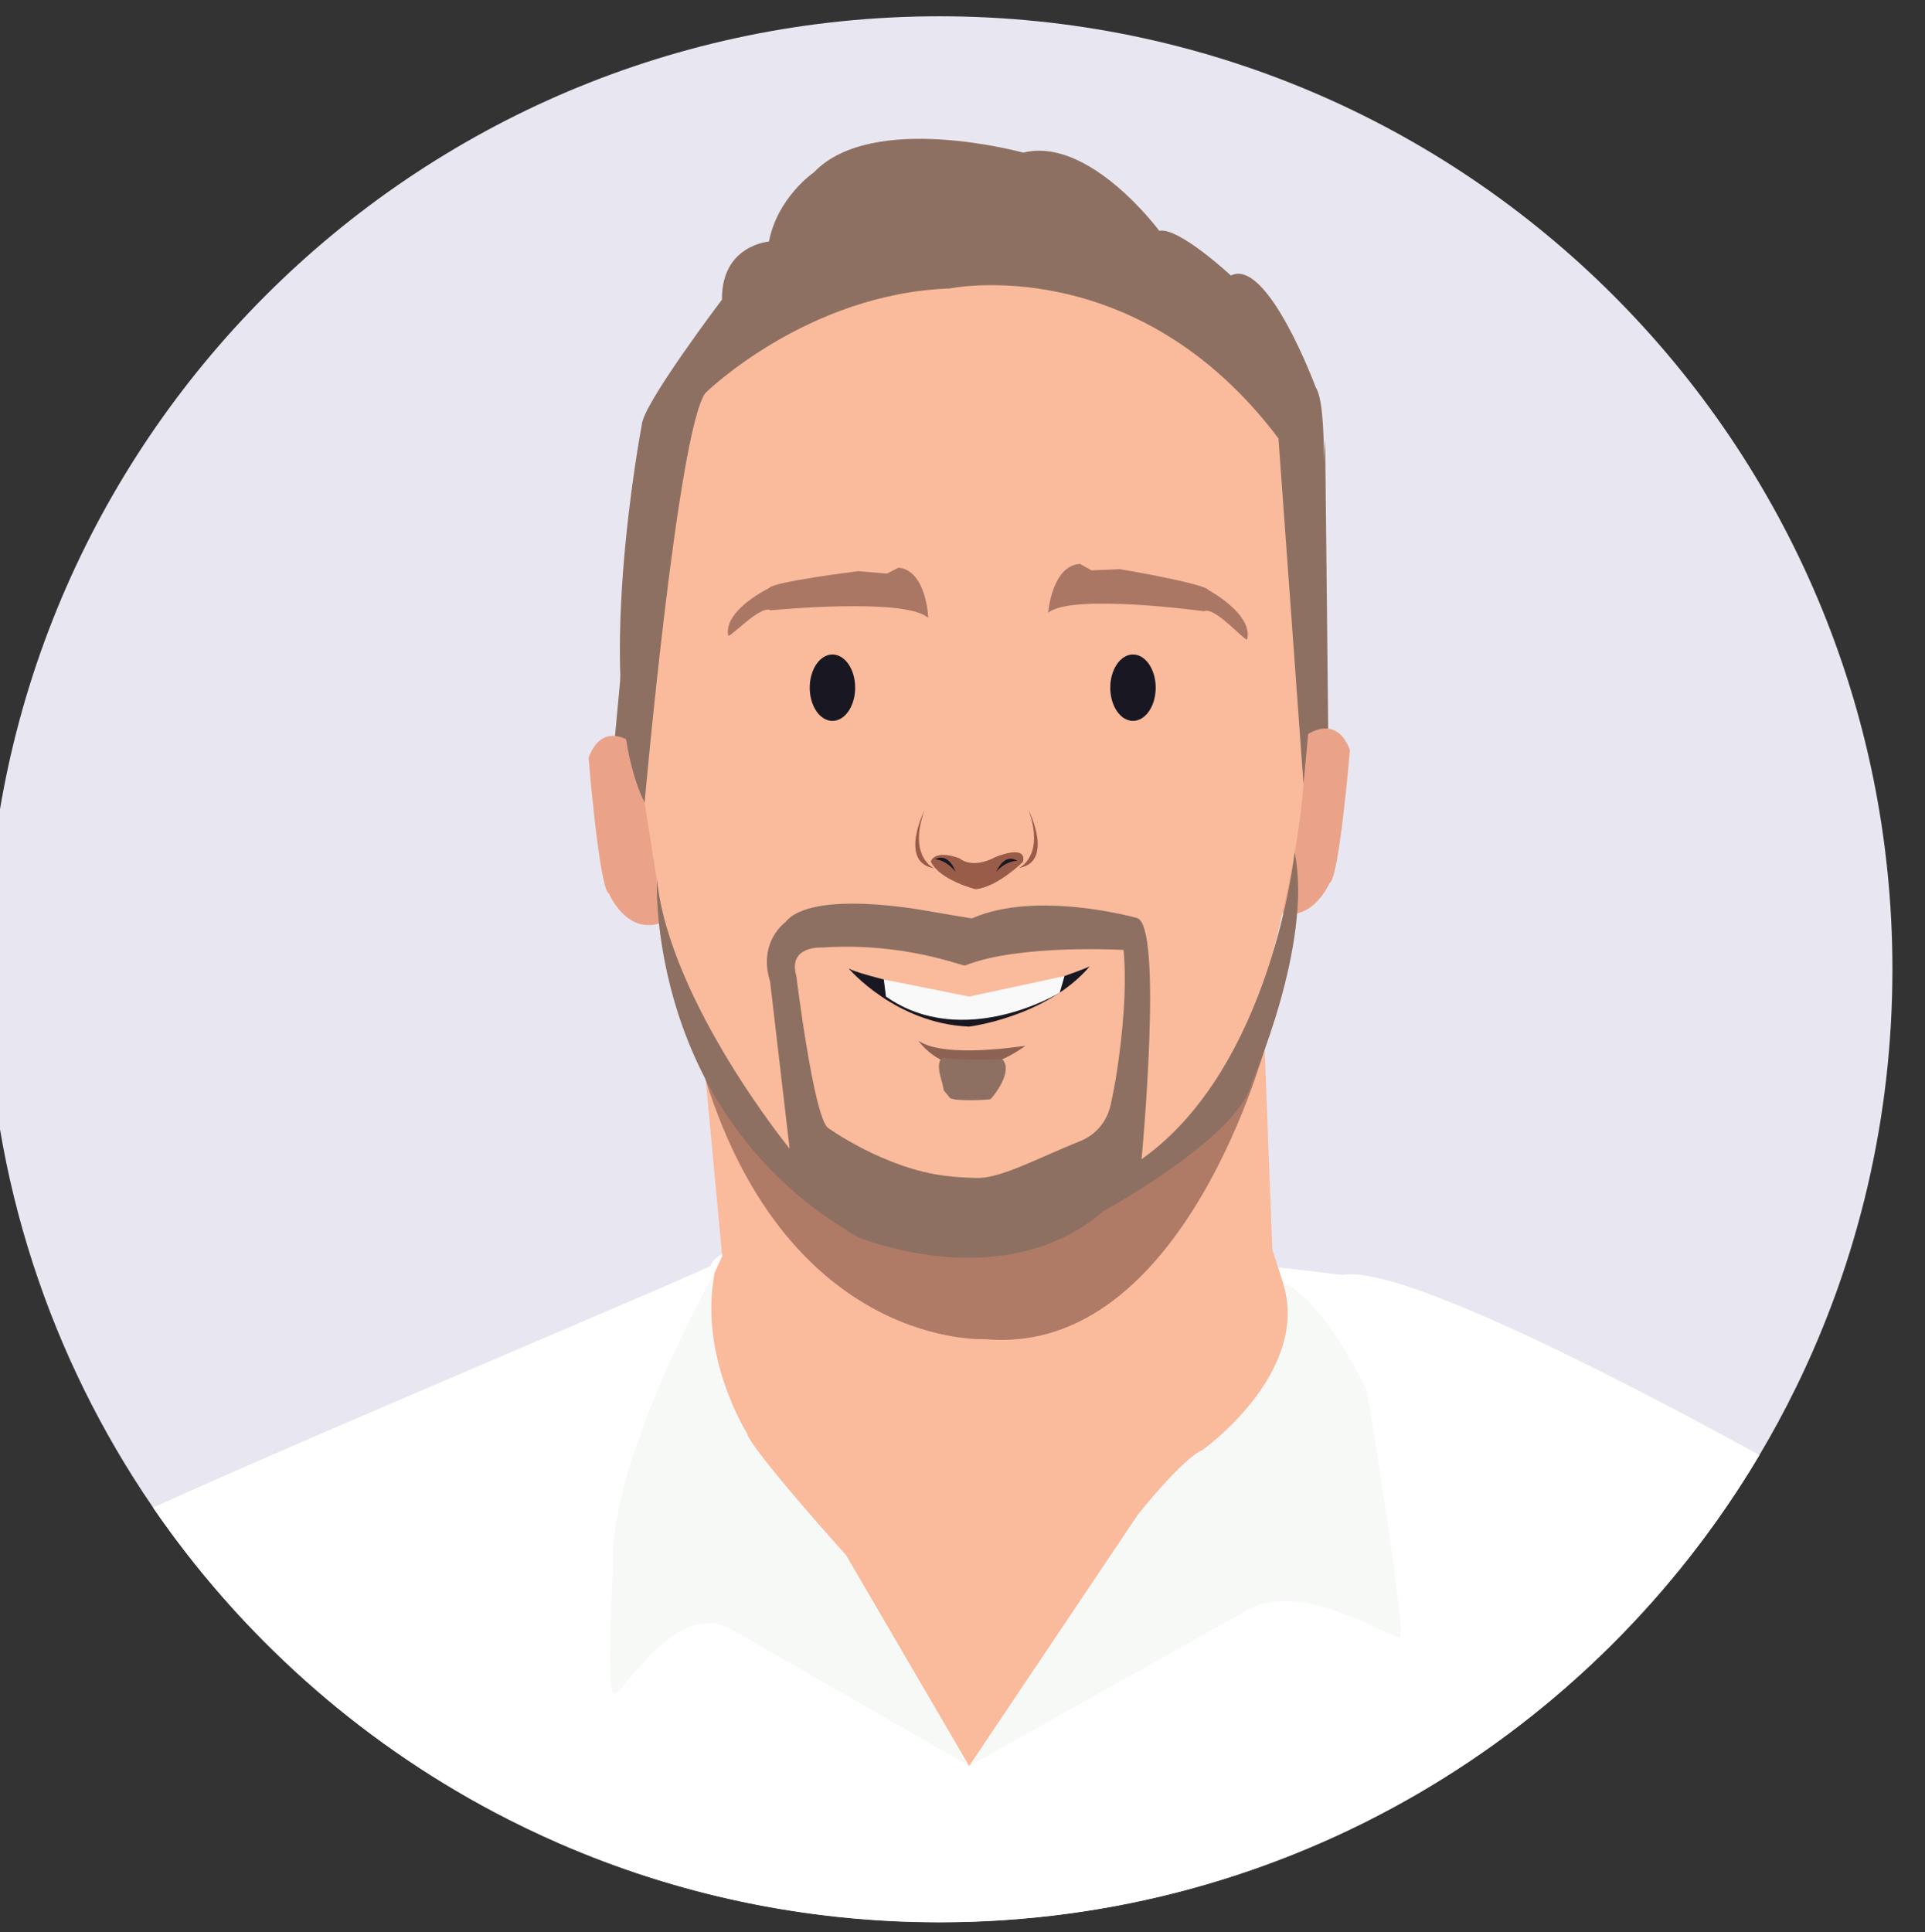<?xml version="1.0" encoding="UTF-8"?>
<svg id="Layer_19" data-name="Layer 19" xmlns="http://www.w3.org/2000/svg" viewBox="0 0 550.85 552.86">
  <rect x="0" y="0" width="550.85" height="552.86" fill="#333333" stroke="none"/>
  <defs>
    <style>
      .cls-1 {
        fill: #8c6353;
      }

      .cls-1, .cls-2, .cls-3, .cls-4, .cls-5, .cls-6, .cls-7, .cls-8, .cls-9, .cls-10, .cls-11, .cls-12 {
        stroke-width: 0px;
      }

      .cls-2 {
        fill: #e8e6f1;
      }

      .cls-3 {
        fill: #faba9c;
      }

      .cls-4 {
        fill: #fff;
      }

      .cls-5 {
        fill: #995c49;
      }

      .cls-6 {
        fill: #aa7765;
      }

      .cls-7 {
        fill: #191822;
      }

      .cls-8 {
        fill: #af7a66;
      }

      .cls-9 {
        fill: #f9f9f9;
      }

      .cls-10 {
        fill: #8d7062;
      }

      .cls-11 {
        fill: #f7f9f7;
      }

      .cls-12 {
        fill: #eaa388;
      }
    </style>
  </defs>
  <path class="cls-2" d="m541.53,277.34c0,42.87-9.89,83.43-27.52,119.52-6.64,13.6-14.39,26.57-23.13,38.79-.05.07-.1.14-.15.21-35.92,50.2-88.45,87.7-149.57,104.46-23.03,6.33-47.27,9.7-72.31,9.7-16,0-31.67-1.38-46.91-4.02-21.65-3.75-42.42-10.06-62-18.6-6.28-2.74-12.44-5.71-18.46-8.89-29.24-15.47-55.32-36.11-77.02-60.7-3.28-3.7-6.45-7.49-9.52-11.37-.66-.84-1.32-1.68-1.98-2.52-.02-.02-.03-.04-.05-.06-4.21-5.43-8.2-11.02-11.98-16.77C12.63,384.11-3.83,332.65-3.83,277.34-3.83,126.74,118.25,4.66,268.85,4.66s272.68,122.08,272.68,272.68Z"/>
  <polygon class="cls-10" points="181.8 215.22 175.7 213.66 183.56 129.32 181.8 215.22"/>
  <polygon class="cls-10" points="373.16 211.56 380.07 208.45 379.2 125.73 373.16 211.56"/>
  <path class="cls-4" d="m503.47,416.37c-47.49,80.04-134.79,133.7-234.63,133.7-38.72,0-75.55-8.07-108.91-22.62-6.28-2.74-12.44-5.71-18.46-8.89-39.19-20.74-72.72-50.76-97.66-87.14,41.51-19.06,159.31-68.37,159.59-69.28,6.14-19.54,180.63,2.68,180.63,2.68,16.78-3.26,85.01,32.62,119.44,51.55Z"/>
  <path class="cls-3" d="m200.42,291.36c0,2,6.25,68.11,6.25,68.11,0,0-13.32,26.53-14.3,53.19,0,0,1.45,28.83,84.96,92.67,0,0,114.78-87.41,101.78-101.08l-15.02-46.69-2.46-64.36-161.21-1.84Z"/>
  <path class="cls-11" d="m204.56,364.05s-30.68,53.76-29.15,84.78c0,0-2.06,35.15.24,35.92,2.3.77,17.27-27.08,33.36-18.66l68.32,39.24-35.26-60.38s-27.1-30.09-28.25-34.69c0,0-14.13-22.38-9.26-46.22Z"/>
  <path class="cls-11" d="m367.13,367.02s10.36,3.01,24.02,30.93c0,0,11.65,69.75,9.35,70.51-2.3.77-27.03-16.4-43.12-7.97l-80.06,44.85,48.3-71.94s12.54-15.91,18.53-18.53c0,0,31.08-22.07,22.97-47.85Z"/>
  <path class="cls-8" d="m201.79,308.62s142.8,9.57,160.76-10.84c0,0-23.38,90.42-80.38,85.42,0,0-56.05,3.17-80.38-74.58Z"/>
  <path class="cls-12" d="m371.11,212.45s10.32-10.3,15.18,2.13c0,0-3.11,37.16-5.84,38.1,0,0-6.42,15.15-19.27,5.92l9.93-46.15Z"/>
  <path class="cls-12" d="m183.6,214.64s-10.32-10.5-15.18,2.17c0,0,3.11,37.89,5.84,38.85,0,0,6.42,15.44,19.27,6.03l-9.93-47.06Z"/>
  <path class="cls-3" d="m179.18,196.56l13.23,83.19s23.82,64.05,69.55,70.79c0,0,25.89,2.39,40.55-.08.33-.06.65-.11.97-.17,14.45-2.75,45.85-32.61,53.96-53.41,0,0,14.1-44.55,15.68-74.5,0,0,3.07-101.11-4.29-110.34,0,0-30.13-48-85.31-47.75,0,0-53.61-1.75-82.25,34.69,0,0-27.33,66.88-23.12,96.58"/>
  <path class="cls-10" d="m184.45,229.68s9.46-105.94,17.35-117.18c0,0,28.98-28.51,69.97-29.96,0,0,53.42-11.1,94.07,42.91l7.16,98.84s10.36-103.42,3.53-113.39c0,0-13.8-37.31-24.31-32.06,0,0-14.89-13.89-20.5-12.8,0,0-20.01-27.07-38.93-22.36,0,0-43.09-11.93-59.91,5.65,0,0-10.39,7.1-12.84,19.79,0,0-13.61,1.02-13.44,16.61,0,0-22.77,30.07-22.95,35.87,0,0-14.62,76.67.8,108.07Z"/>
  <ellipse class="cls-7" cx="324.21" cy="196.78" rx="6.5" ry="9.5"/>
  <ellipse class="cls-7" cx="238.21" cy="196.78" rx="6.5" ry="9.5"/>
  <g>
    <path class="cls-5" d="m266.35,246.56s.77-3.63,8.24-.96c0,0,3.34,3.28,10.29-.36,0,0,9.03-3.84,7.86,1.37,0,0-7.4,7.3-13.59,7.83,0,0-10.19-2.53-12.8-7.88Z"/>
    <path class="cls-7" d="m273.43,249.48s-1.82-5.67-5.81-3.6c0,0,3.15.13,5.81,3.6Z"/>
    <path class="cls-7" d="m285.12,249.43s2.12-5.51,5.99-3.11c0,0-3.15-.13-5.99,3.11Z"/>
    <path class="cls-5" d="m267.31,248.46s-7.51-3.17-2.79-16.6c0,0-7.42,14.94,2.79,16.6Z"/>
    <path class="cls-5" d="m291.55,248.36s7.51-3.17,2.79-16.6c0,0,7.42,14.94-2.79,16.6Z"/>
  </g>
  <path class="cls-6" d="m208.37,181.81c.21,1.16,9.2-8.86,12.16-7.18,0,0,38.59-3.76,45.09,2.18,0,0-.46-13.5-8.46-14.38l-3.38,1.7-8.15-.69s-24.7,3.04-25.6,4.88c0,0-12.99,6.24-11.66,13.51Z"/>
  <path class="cls-6" d="m356.9,182.89c-.26,1.15-9.3-9.52-12.33-7.98,0,0-37.88-5.21-44.63.43,0,0,1.05-13.47,9.09-13.99l3.3,1.85,8.17-.33s24.55,4.14,25.36,6.01c0,0,12.71,6.81,11.04,14.01Z"/>
  <path class="cls-10" d="m264.58,260.53s-32.48-6.16-39.9,3.42c0,0-7.86,5.58-4.31,16.92l5.58,47.81s-34-41.65-37.98-76.84c0,0-3.1,67.42,57.6,102.18,0,0,41.63,17.35,70.35-7.58,0,0,38.93-21.24,42.25-36.66,0,0,17.58-39.63,12.31-65.9,0,0-6.49,61.39-43.81,87.82,0,0,6.35-67.5-1.43-69.05,0,0-28.7-8.06-47.14.16l-13.54-2.28Z"/>
  <path class="cls-3" d="m276.15,276.28c-.68.27-17.24-6.7-40.73-5.15,0,0-10.11-.73-7.54,8.16,0,0,4.93,40.09,9.02,43.42,0,0,16.04,11.6,33.62,13.75,3.82.47,5.05.44,8.6.61,6.97.34,17.53-5.56,30.08-10.59,4.4-1.76,7.6-5.64,8.61-10.28.68-3.14,1.32-6.4,1.85-9.89,1.55-10.38,2.86-23.51,1.86-34.49,0,0-29.81-1.74-45.36,4.45Z"/>
  <path class="cls-7" d="m311.8,276.57s-21.32,9.02-36.41,8.86c0,0-13.71-2.87-23.47-5.41-4.25-1.11-7.76-2.15-9.06-2.88,0,0,13.43,15.79,34.47,16.62,0,0,22.01-2.71,34.47-17.19Z"/>
  <path class="cls-9" d="m253.52,285.17l-.61-4.9,24.43,4.9,27.28-5.87-1.38,4.76s-27.43,16.69-49.71,1.11Z"/>
  <path class="cls-1" d="m293.44,299.27c.23-.16-23.04,3.85-30.66-1.49,0,0,10.6,15.8,30.66,1.49Z"/>
  <path class="cls-10" d="m270.11,302.66s-2.54.07-.84,5.97c1.46,5.07-.2,1.96,2.5,5.47.86,1.12,11.3.66,11.69.39s6.74-7.79,3.37-11.37c0,0-14.84.34-16.72-.46Z"/>
</svg>